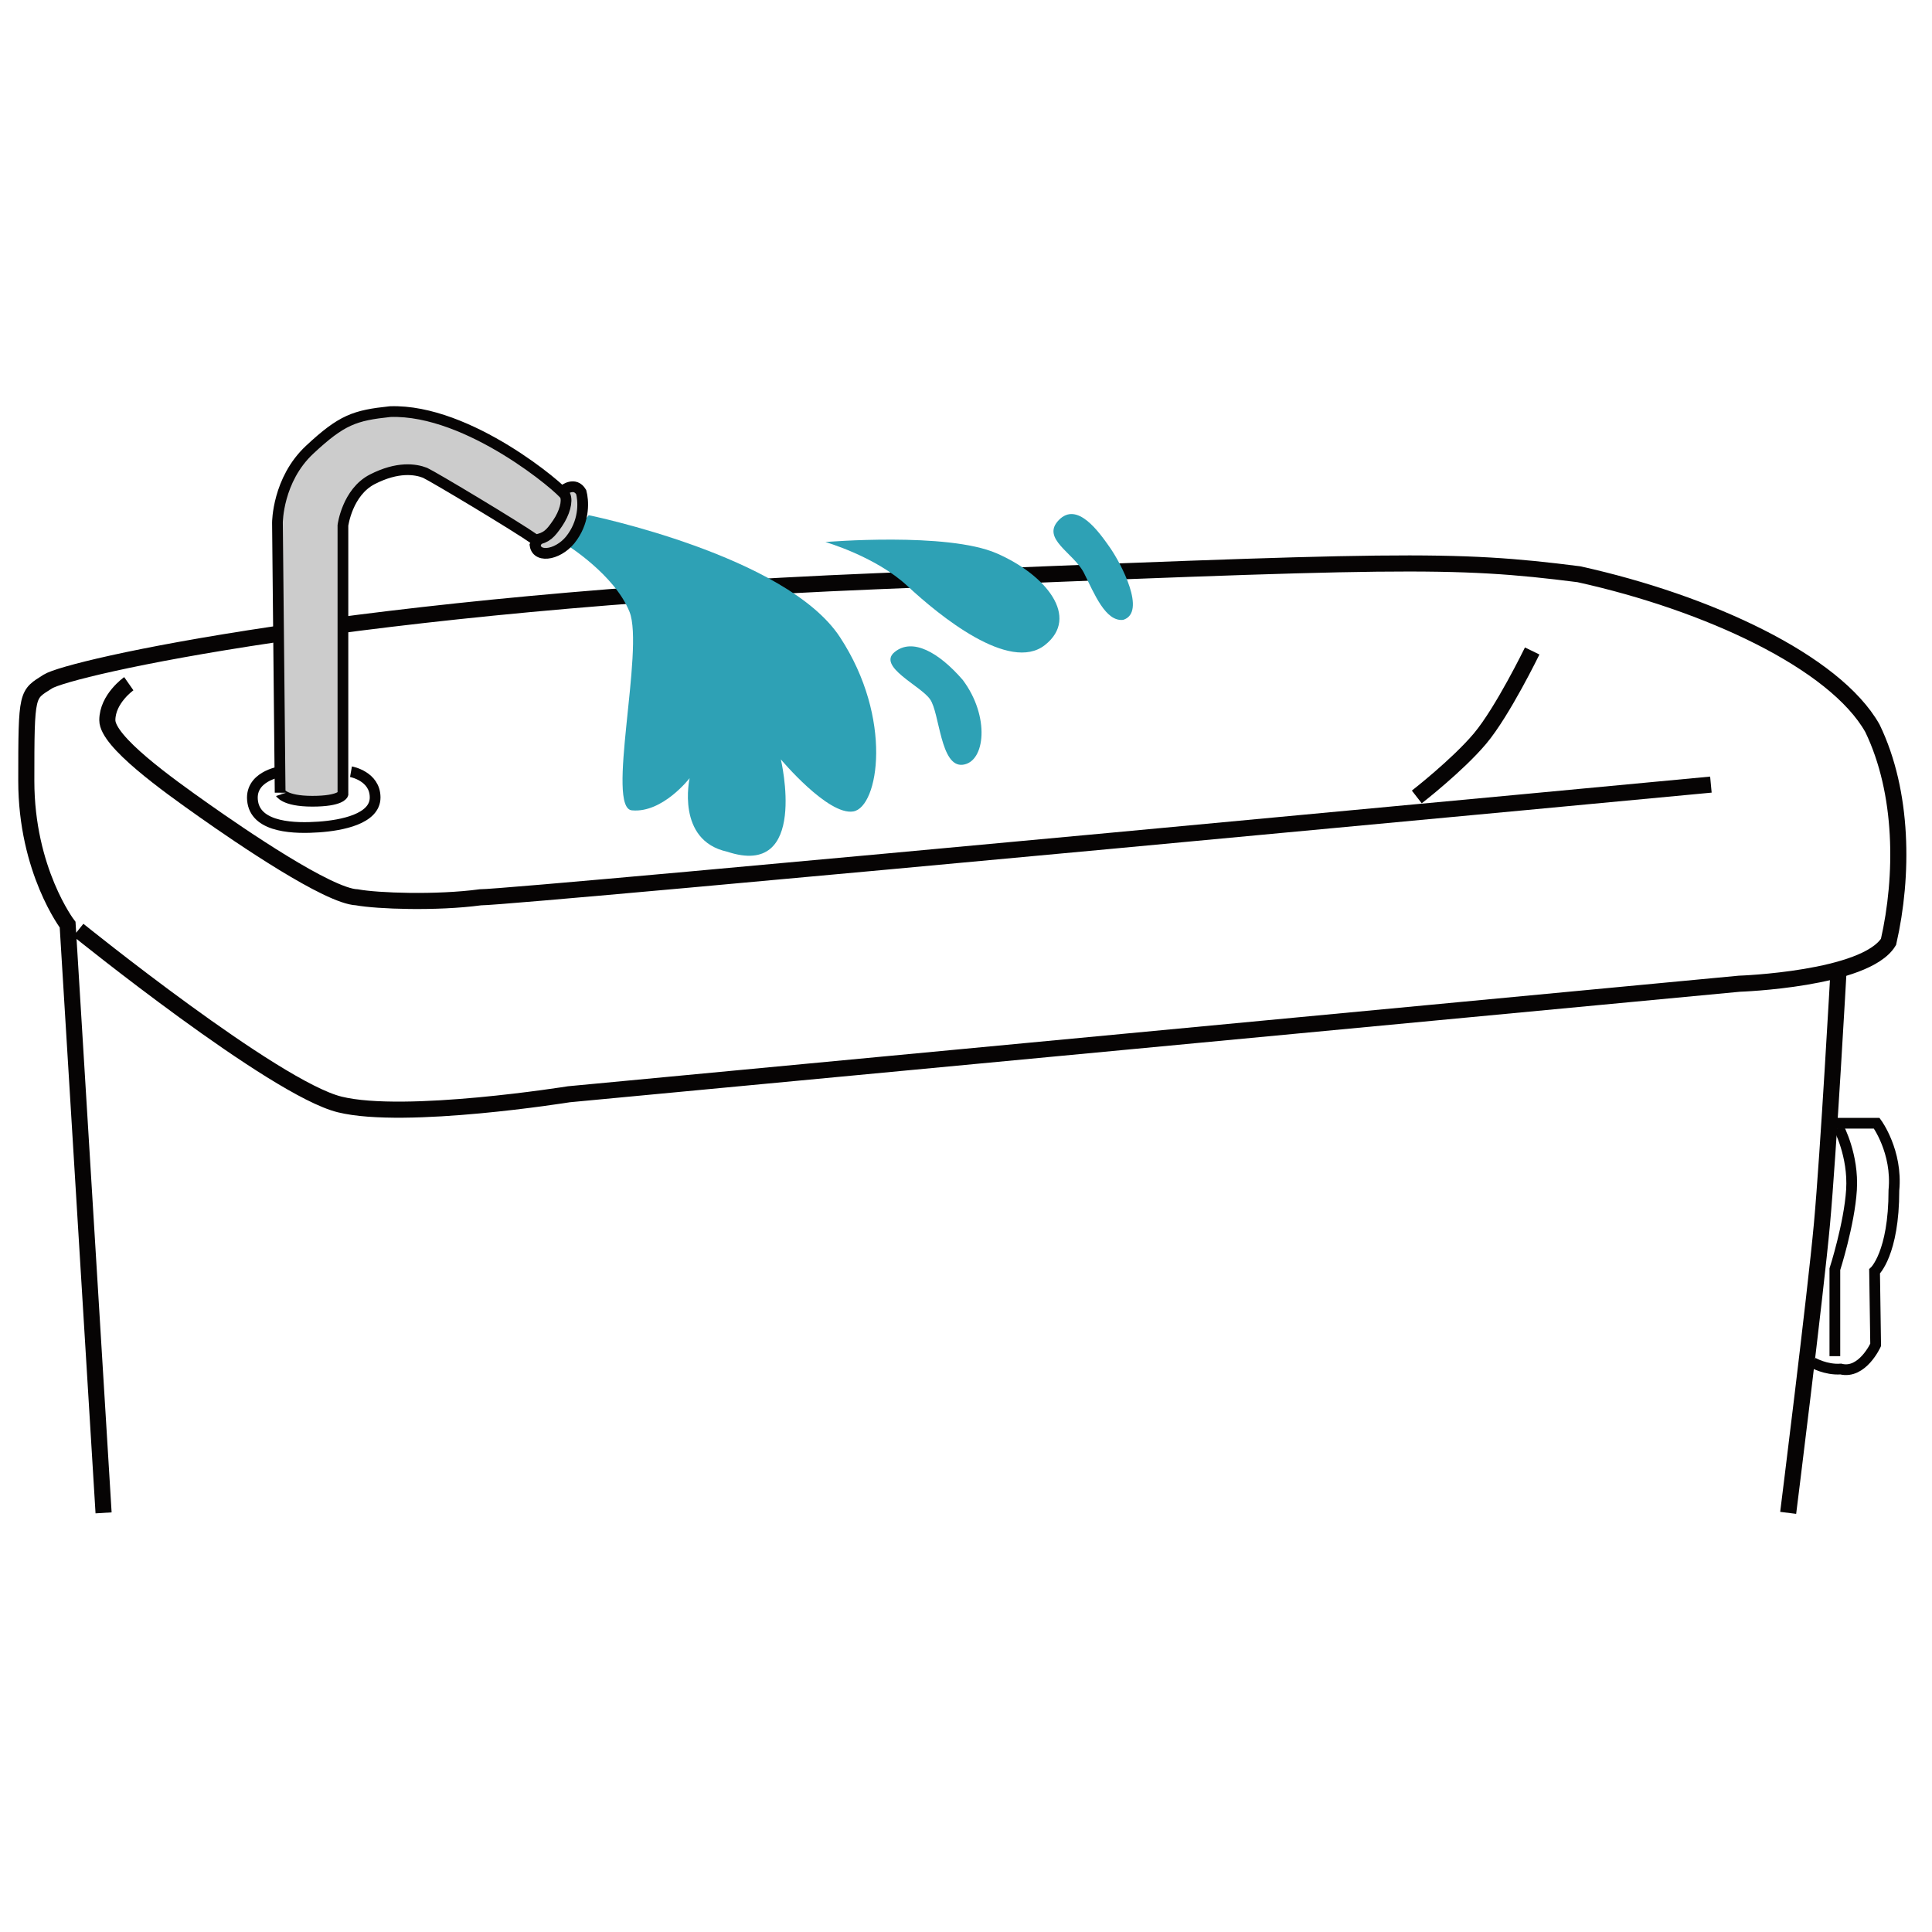 <?xml version="1.0" encoding="utf-8"?>
<!-- Generator: Adobe Illustrator 27.0.0, SVG Export Plug-In . SVG Version: 6.00 Build 0)  -->
<svg version="1.1" id="レイヤー_1" xmlns="http://www.w3.org/2000/svg" xmlns:xlink="http://www.w3.org/1999/xlink" x="0px"
	 y="0px" viewBox="0 0 360 360" style="enable-background:new 0 0 360 360;" xml:space="preserve">
<style type="text/css">
	.st0{fill:none;stroke:#060404;stroke-width:3;stroke-miterlimit:10;}
	.st1{fill:none;stroke:#060404;stroke-width:2;stroke-miterlimit:10;}
	.st2{fill:#2EA1B5;}
	.st3{fill:#CCCCCC;stroke:#060404;stroke-width:2;stroke-miterlimit:10;}
</style>
<path class="st0" d="M19.3,281.9l-6.7-109.6c0,0-7.7-10.1-7.7-26.8s0.1-16,4-18.5s57.1-14.7,154.5-18.7s107.2-4.3,130.8-1.3
	c24,5.3,47.7,16.3,54.7,28.7c5.8,12,5.8,27.5,3,39.8c-4.3,7-27.8,7.8-27.8,7.8L106,203.9c0,0-30.5,4.9-42.7,1.9
	s-48.7-32.5-48.7-32.5"/>
<path class="st0" d="M24,127.4c0,0-4,2.8-4,6.8s11.2,12,18,16.8s23.2,16,28.5,16.2c3.8,0.7,14.8,1.1,23,0c6.8,0,229.3-21,229.3-21"
	/>
<path class="st0" d="M285.5,121.3c0,0-5.5,11.3-9.7,16.3S264,148.5,264,148.5"/>
<path class="st0" d="M342.6,180.6c0,0-1.9,34.2-3.1,47.4c-1.2,13.2-6.3,53.9-6.3,53.9"/>
<path class="st1" d="M341.6,209.3h8.1c0,0,3.9,5.3,3.2,12.5c0,11.8-3.6,15.1-3.6,15.1l0.2,13.7c0,0-2.5,5.5-6.5,4.5
	c-2.8,0.2-5.2-1.2-5.2-1.2"/>
<path class="st1" d="M342.6,210.1c0,0,2.8,5.2,2.4,11.6s-3.1,14.8-3.1,14.8v16.2"/>
<g>
	<path class="st2" d="M109.7,96c0,0,36.8,7.5,46.8,22.7s7.2,31.7,2.5,32.5c-4.7,0.8-13.5-9.7-13.5-9.7s5.3,22.3-10,17.2
		c-9.6-2.1-7-13.7-7-13.7s-5,6.5-10.7,6c-5-0.2,2.3-30-0.5-37s-11.9-12.6-11.9-12.6L109.7,96z"/>
	<g>
		<path class="st1" d="M52.2,143.8c0,0-5.9,0.9-5.1,5.7s8,4.9,12.3,4.6s10.5-1.5,10.5-5.5c0-4-4.5-4.8-4.5-4.8"/>
		<path class="st3" d="M99.7,101.6c0.4,2.6,4.8,1.7,7-1.6c2.3-3.3,2-6.8,1.6-8.3c-1.2-2-3.2-0.4-3.2-0.4s-2.3,2.7-2.8,4.2
			S99.7,101.6,99.7,101.6z"/>
		<path class="st3" d="M58.2,149.3c5.3,0,5.7-1.3,5.7-1.3V97.9c0,0,0.8-6.2,5.5-8.6s8-1.9,9.8-1.2c1.7,0.8,16.9,9.9,20.6,12.5
			c2.1-0.4,2.8-1.2,4.1-3.1s1.9-4.1,1.4-5.2S87.4,76.2,72.7,76.7c-6.6,0.7-9,1.5-15,7.1c-6,5.6-6,13.6-6,13.6l0.5,50.3
			C52.2,147.6,52.8,149.3,58.2,149.3z"/>
	</g>
	<path class="st2" d="M153.8,101c0,0,22.7-1.9,31.9,2.1s15.6,11.9,9,17.1s-19.7-5.5-25.6-11S153.8,101,153.8,101z"/>
	<path class="st2" d="M197.3,96.9c3.4-3.5,7.4,2.1,9.5,5.1s6.9,12.1,2.5,13.5c-3.3,0.4-5.4-4.9-7.3-8.7S193.9,100.4,197.3,96.9z"/>
	<path class="st2" d="M173.3,130.3c1.8,2.5,1.9,12.7,6.1,12.2s5.1-9,0-15.8c-4.5-5.2-9.4-7.9-12.7-5.2S171.6,127.8,173.3,130.3z"/>
</g>
</svg>
